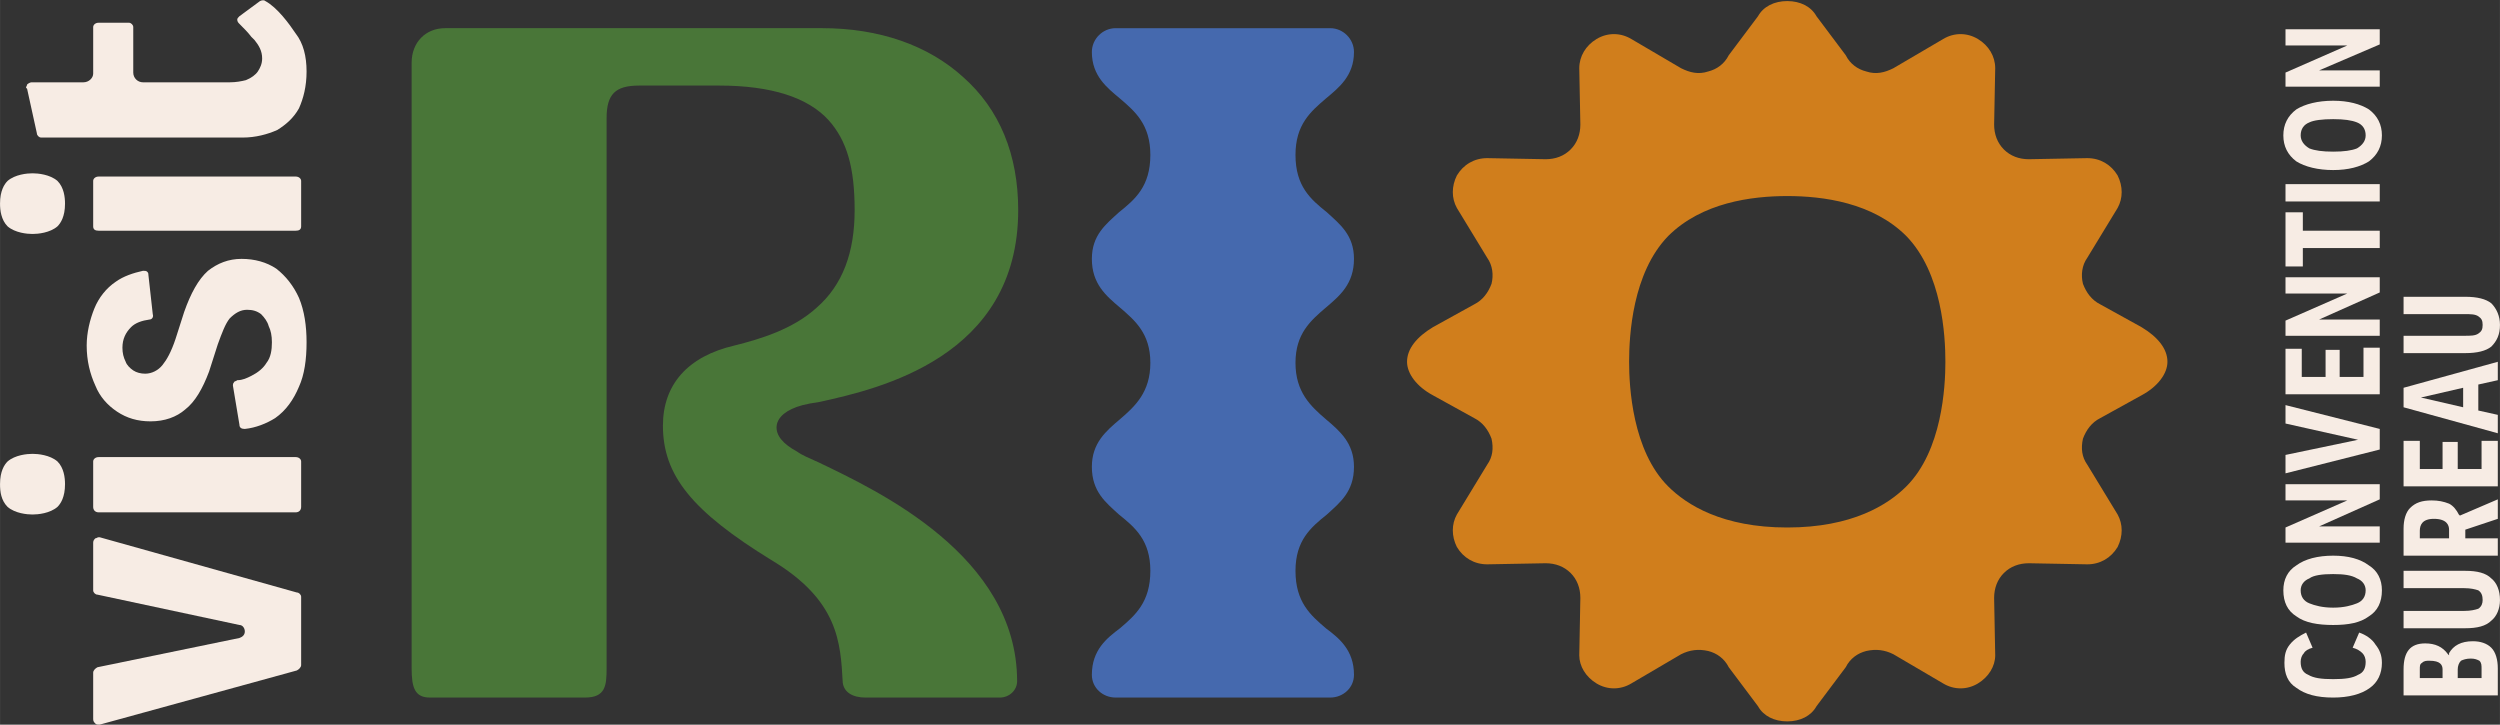 <?xml version="1.0" encoding="UTF-8"?>
<!DOCTYPE svg PUBLIC "-//W3C//DTD SVG 1.1//EN" "http://www.w3.org/Graphics/SVG/1.1/DTD/svg11.dtd">
<!-- Creator: CorelDRAW 2020 (64 Bit) -->
<svg xmlns="http://www.w3.org/2000/svg" xml:space="preserve" width="207px" height="60px" version="1.1" style="shape-rendering:geometricPrecision; text-rendering:geometricPrecision; image-rendering:optimizeQuality; fill-rule:evenodd; clip-rule:evenodd"
viewBox="0 0 2.308 0.669"
 xmlns:xlink="http://www.w3.org/1999/xlink"
 xmlns:xodm="http://www.corel.com/coreldraw/odm/2003">
 <rect x="0" y="0" width="2.308" height="0.669" fill="#333333" stroke="none"/>
 <defs>
  <style type="text/css">
   <![CDATA[
    .fil2 {fill:#4569AE;fill-rule:nonzero}
    .fil1 {fill:#497638;fill-rule:nonzero}
    .fil3 {fill:#D07E1C;fill-rule:nonzero}
    .fil0 {fill:#F7ECE4;fill-rule:nonzero}
   ]]>
  </style>
 </defs>
 <g id="Camada_x0020_1">
  <g id="_2273937794176">
   <path class="fil0" d="M2.114 0.595c-0.004,0.005 -0.005,0.01 -0.005,0.017 0,0.01 0.003,0.018 0.011,0.023 0.008,0.006 0.019,0.009 0.034,0.009 0.014,0 0.026,-0.003 0.034,-0.009 0.007,-0.005 0.011,-0.013 0.011,-0.023 0,-0.007 -0.002,-0.012 -0.006,-0.017 -0.003,-0.005 -0.009,-0.009 -0.015,-0.011l-0.006 0.014c0.004,0.001 0.007,0.003 0.009,0.005 0.002,0.002 0.003,0.005 0.003,0.008 0,0.006 -0.002,0.01 -0.007,0.012 -0.005,0.003 -0.012,0.004 -0.023,0.004 -0.011,0 -0.018,-0.001 -0.023,-0.004 -0.005,-0.002 -0.007,-0.006 -0.007,-0.012 0,-0.003 0.001,-0.006 0.003,-0.008 0.001,-0.002 0.004,-0.004 0.008,-0.005l-0.006 -0.014c-0.006,0.003 -0.011,0.006 -0.015,0.011z"/>
   <path class="fil0" d="M2.176 0.534c0.005,0.002 0.008,0.006 0.008,0.011 0,0.006 -0.003,0.01 -0.008,0.012 -0.005,0.002 -0.012,0.004 -0.022,0.004 -0.01,0 -0.017,-0.002 -0.022,-0.004 -0.005,-0.002 -0.008,-0.006 -0.008,-0.012 0,-0.005 0.003,-0.009 0.008,-0.011 0.004,-0.003 0.012,-0.004 0.022,-0.004 0.01,0 0.017,0.001 0.022,0.004zm-0.022 -0.021c-0.014,0 -0.026,0.003 -0.034,0.009 -0.008,0.005 -0.012,0.013 -0.012,0.023 0,0.011 0.004,0.019 0.012,0.024 0.008,0.006 0.02,0.008 0.034,0.008 0.014,0 0.025,-0.002 0.033,-0.008 0.008,-0.005 0.012,-0.013 0.012,-0.024 0,-0.01 -0.004,-0.018 -0.012,-0.023 -0.008,-0.006 -0.019,-0.009 -0.033,-0.009z"/>
   <polygon class="fil0" points="2.197,0.447 2.11,0.447 2.11,0.462 2.167,0.462 2.11,0.487 2.11,0.501 2.197,0.501 2.197,0.486 2.141,0.486 2.197,0.461 "/>
   <polygon class="fil0" points="2.11,0.391 2.177,0.406 2.11,0.42 2.11,0.437 2.197,0.415 2.197,0.396 2.11,0.374 "/>
   <polygon class="fil0" points="2.16,0.323 2.147,0.323 2.147,0.348 2.125,0.348 2.125,0.322 2.11,0.322 2.11,0.364 2.197,0.364 2.197,0.321 2.182,0.321 2.182,0.348 2.16,0.348 "/>
   <polygon class="fil0" points="2.197,0.256 2.11,0.256 2.11,0.271 2.167,0.271 2.11,0.296 2.11,0.31 2.197,0.31 2.197,0.295 2.141,0.295 2.197,0.27 "/>
   <polygon class="fil0" points="2.11,0.196 2.11,0.246 2.126,0.246 2.126,0.229 2.197,0.229 2.197,0.213 2.126,0.213 2.126,0.196 "/>
   <polygon class="fil0" points="2.11,0.17 2.11,0.186 2.197,0.186 2.197,0.17 "/>
   <path class="fil0" d="M2.176 0.113c0.005,0.002 0.008,0.006 0.008,0.012 0,0.005 -0.003,0.009 -0.008,0.012 -0.005,0.002 -0.012,0.003 -0.022,0.003 -0.01,0 -0.017,-0.001 -0.022,-0.003 -0.005,-0.003 -0.008,-0.007 -0.008,-0.012 0,-0.006 0.003,-0.01 0.008,-0.012 0.004,-0.002 0.012,-0.003 0.022,-0.003 0.01,0 0.017,0.001 0.022,0.003zm-0.068 0.012c0,0.01 0.004,0.018 0.012,0.024 0.008,0.005 0.02,0.008 0.034,0.008 0.014,0 0.025,-0.003 0.033,-0.008 0.008,-0.006 0.012,-0.014 0.012,-0.024 0,-0.01 -0.004,-0.018 -0.012,-0.024 -0.008,-0.005 -0.019,-0.008 -0.033,-0.008 -0.014,0 -0.026,0.003 -0.034,0.008 -0.008,0.006 -0.012,0.014 -0.012,0.024z"/>
   <polygon class="fil0" points="2.197,0.027 2.11,0.027 2.11,0.042 2.167,0.042 2.11,0.067 2.11,0.08 2.197,0.08 2.197,0.065 2.141,0.065 2.197,0.041 "/>
   <path class="fil0" d="M2.291 0.626l-0.022 0 0 -0.008c0,-0.003 0.001,-0.006 0.003,-0.008 0.002,-0.001 0.005,-0.002 0.009,-0.002 0.004,0 0.006,0.001 0.008,0.002 0.002,0.002 0.002,0.004 0.002,0.008l0 0.008zm-0.057 0l0 -0.008c0,-0.003 0,-0.005 0.002,-0.006 0.002,-0.002 0.004,-0.002 0.007,-0.002 0.01,0 0.012,0.004 0.012,0.008l0 0.008 -0.021 0zm0.066 -0.028c-0.004,-0.004 -0.01,-0.006 -0.017,-0.006 -0.011,0 -0.018,0.004 -0.022,0.011l0 0.002 -0.001 -0.001c-0.005,-0.007 -0.012,-0.01 -0.021,-0.01 -0.014,0 -0.02,0.008 -0.02,0.024l0 0.024 0.087 0 0 -0.025c0,-0.008 -0.002,-0.015 -0.006,-0.019z"/>
   <path class="fil0" d="M2.308 0.554c0,-0.009 -0.003,-0.016 -0.008,-0.02 -0.005,-0.005 -0.013,-0.007 -0.024,-0.007l-0.057 0 0 0.016 0.056 0c0.006,0 0.01,0.001 0.013,0.002 0.003,0.002 0.004,0.005 0.004,0.009 0,0.003 -0.001,0.006 -0.004,0.008 -0.003,0.001 -0.007,0.002 -0.013,0.002l-0.056 0 0 0.016 0.057 0c0.011,0 0.019,-0.002 0.024,-0.007 0.005,-0.004 0.008,-0.011 0.008,-0.019z"/>
   <path class="fil0" d="M2.234 0.497l0 -0.007c0,-0.005 0.002,-0.011 0.013,-0.011 0.012,0 0.014,0.006 0.014,0.01l0 0.008 -0.027 0zm0.072 -0.018l0 -0.018 -0.035 0.015 -0.001 -0.001c-0.002,-0.004 -0.005,-0.008 -0.009,-0.01 -0.005,-0.002 -0.01,-0.003 -0.016,-0.003 -0.009,0 -0.015,0.002 -0.02,0.007 -0.004,0.004 -0.006,0.011 -0.006,0.019l0 0.025 0.087 0 0 -0.016 -0.03 0 0 -0.008 0.03 -0.01z"/>
   <polygon class="fil0" points="2.269,0.408 2.255,0.408 2.255,0.433 2.234,0.433 2.234,0.407 2.219,0.407 2.219,0.449 2.306,0.449 2.306,0.407 2.291,0.407 2.291,0.433 2.269,0.433 "/>
   <path class="fil0" d="M2.235 0.367l0.039 -0.009 0 0.018 -0.039 -0.009zm0.053 -0.012l0.018 -0.004 0 -0.017 -0.087 0.024 0 0.018 0.087 0.024 0 -0.017 -0.018 -0.004 0 -0.024z"/>
   <path class="fil0" d="M2.308 0.3c0,-0.008 -0.003,-0.015 -0.008,-0.02 -0.005,-0.004 -0.013,-0.006 -0.024,-0.006l-0.057 0 0 0.016 0.056 0c0.006,0 0.01,0 0.013,0.002 0.003,0.002 0.004,0.004 0.004,0.008 0,0.004 -0.001,0.006 -0.004,0.008 -0.003,0.002 -0.007,0.002 -0.013,0.002l-0.056 0 0 0.016 0.057 0c0.011,0 0.019,-0.002 0.024,-0.006 0.005,-0.005 0.008,-0.011 0.008,-0.02z"/>
   <path class="fil0" d="M0.086 0.501l0 0.044c0,0.002 0.002,0.004 0.004,0.004l0.131 0.028c0.003,0 0.005,0.003 0.005,0.006 0,0 0,0 0,0 0,0.003 -0.002,0.005 -0.005,0.006l-0.131 0.027c-0.002,0.001 -0.004,0.003 -0.004,0.005l0 0.043c0,0.002 0.001,0.003 0.002,0.004 0.001,0.001 0.002,0.001 0.004,0.001l0.182 -0.05c0.002,-0.001 0.004,-0.003 0.004,-0.005l0 -0.063c0,-0.002 -0.002,-0.004 -0.004,-0.004l-0.182 -0.051c-0.001,0 -0.001,0 -0.001,0 -0.001,0 -0.002,0.001 -0.003,0.001 -0.001,0.001 -0.002,0.002 -0.002,0.004z"/>
   <path class="fil0" d="M0.086 0.426l0 0.042c0,0.003 0.002,0.005 0.005,0.005l0.182 0c0.003,0 0.005,-0.002 0.005,-0.005l0 -0.042c0,-0.002 -0.002,-0.004 -0.005,-0.004l-0.182 0c-0.003,0 -0.005,0.002 -0.005,0.004z"/>
   <path class="fil0" d="M0 0.447c0,0.007 0.001,0.015 0.007,0.021 0.007,0.006 0.018,0.007 0.023,0.007 0.005,0 0.016,-0.001 0.023,-0.007 0.003,-0.003 0.007,-0.009 0.007,-0.021 0,-0.006 -0.001,-0.015 -0.007,-0.021 -0.007,-0.006 -0.018,-0.007 -0.023,-0.007 -0.005,0 -0.016,0.001 -0.023,0.007 -0.003,0.003 -0.007,0.009 -0.007,0.021z"/>
   <path class="fil0" d="M0.255 0.248c-0.009,-0.006 -0.02,-0.009 -0.032,-0.009 -0.012,0 -0.022,0.004 -0.031,0.011 -0.009,0.008 -0.016,0.021 -0.022,0.038l-0.008 0.025c-0.004,0.012 -0.008,0.019 -0.012,0.024 -0.004,0.005 -0.01,0.008 -0.016,0.008 -0.004,0 -0.008,-0.001 -0.011,-0.003 -0.003,-0.002 -0.006,-0.005 -0.007,-0.008 -0.002,-0.004 -0.003,-0.008 -0.003,-0.013 0,-0.008 0.003,-0.014 0.008,-0.019 0.004,-0.004 0.01,-0.006 0.017,-0.007 0.002,0 0.004,-0.002 0.003,-0.005l-0.004 -0.036c0,-0.001 0,-0.002 -0.001,-0.003 -0.001,-0.001 -0.002,-0.001 -0.004,-0.001 -0.009,0.002 -0.018,0.005 -0.025,0.01 -0.009,0.006 -0.016,0.015 -0.02,0.025 -0.004,0.01 -0.007,0.022 -0.007,0.034 0,0.014 0.003,0.026 0.008,0.037 0.004,0.01 0.011,0.018 0.02,0.024 0.009,0.006 0.019,0.009 0.031,0.009 0.013,0 0.024,-0.004 0.032,-0.011 0.009,-0.007 0.016,-0.019 0.022,-0.035l0.008 -0.025c0.004,-0.011 0.007,-0.019 0.011,-0.024 0.005,-0.005 0.01,-0.008 0.016,-0.008 0.005,0 0.009,0.001 0.013,0.004 0.003,0.003 0.006,0.007 0.007,0.011 0.002,0.004 0.003,0.009 0.003,0.015 0,0.007 -0.001,0.014 -0.005,0.019 -0.003,0.005 -0.008,0.009 -0.014,0.012 -0.004,0.002 -0.008,0.004 -0.013,0.004 -0.001,0.001 -0.003,0.001 -0.003,0.002 -0.001,0.001 -0.001,0.002 -0.001,0.003l0.006 0.036c0,0.003 0.002,0.004 0.005,0.004 0.01,-0.001 0.02,-0.005 0.028,-0.01 0.01,-0.007 0.017,-0.017 0.022,-0.029 0.005,-0.011 0.007,-0.025 0.007,-0.041 0,-0.015 -0.002,-0.029 -0.007,-0.041 -0.005,-0.011 -0.012,-0.02 -0.021,-0.027z"/>
   <path class="fil0" d="M0.273 0.031c-0.006,-0.009 -0.017,-0.024 -0.028,-0.03 -0.001,-0.001 -0.003,-0.001 -0.005,0l-0.019 0.014c-0.001,0.001 -0.002,0.002 -0.002,0.003 0,0.002 0.001,0.003 0.002,0.004 0.004,0.004 0.008,0.008 0.011,0.012 0.001,0.001 0.002,0.002 0.003,0.003 0.004,0.005 0.007,0.01 0.007,0.017 0,0.005 -0.002,0.009 -0.004,0.012 -0.002,0.003 -0.006,0.006 -0.011,0.008 -0.004,0.001 -0.009,0.002 -0.015,0.002l-0.08 0c-0.005,0 -0.009,-0.004 -0.009,-0.009l0 -0.042c0,-0.002 -0.002,-0.004 -0.004,-0.004l-0.028 0c-0.003,0 -0.005,0.002 -0.005,0.004l0 0.043c0,0.004 -0.004,0.008 -0.009,0.008l-0.048 0c-0.001,0 -0.003,0.001 -0.004,0.002 0,0.001 -0.001,0.002 -0.001,0.003 0,0 0,0 0.001,0.001l0.009 0.041c0,0.002 0.002,0.004 0.004,0.004l0.186 0c0.012,0 0.023,-0.003 0.032,-0.007 0.008,-0.005 0.015,-0.011 0.02,-0.02 0.004,-0.009 0.007,-0.02 0.007,-0.034 0,-0.014 -0.003,-0.026 -0.01,-0.035z"/>
   <path class="fil0" d="M0.086 0.167l0 0.042c0,0.003 0.002,0.004 0.005,0.004l0.182 0c0.003,0 0.005,-0.001 0.005,-0.004l0 -0.042c0,-0.002 -0.002,-0.004 -0.005,-0.004l-0.182 0c-0.003,0 -0.005,0.002 -0.005,0.004z"/>
   <path class="fil0" d="M0 0.188c0,0.006 0.001,0.015 0.007,0.021 0.007,0.006 0.018,0.007 0.023,0.007 0.005,0 0.016,-0.001 0.023,-0.007 0.003,-0.003 0.007,-0.009 0.007,-0.021 0,-0.006 -0.001,-0.015 -0.007,-0.021 -0.007,-0.006 -0.018,-0.007 -0.023,-0.007 -0.005,0 -0.016,0.001 -0.023,0.007 -0.003,0.003 -0.007,0.009 -0.007,0.021z"/>
   <path class="fil1" d="M0.712 0.517c0.062,0.037 0.064,0.076 0.066,0.113 0.001,0.009 0.009,0.014 0.021,0.014l0.124 0c0.009,0 0.016,-0.007 0.016,-0.015l0 0c0,-0.116 -0.129,-0.176 -0.183,-0.202 -0.009,-0.004 -0.016,-0.007 -0.02,-0.01 -0.013,-0.007 -0.02,-0.015 -0.019,-0.024 0.001,-0.008 0.009,-0.015 0.024,-0.019 0.004,-0.001 0.009,-0.002 0.016,-0.003 0.054,-0.012 0.183,-0.041 0.183,-0.177 0,-0.051 -0.017,-0.093 -0.051,-0.123 -0.032,-0.029 -0.077,-0.045 -0.13,-0.045l-0.348 0c-0.018,0 -0.031,0.013 -0.031,0.032l0 0.559c0,0.018 0.003,0.027 0.017,0.027l0.143 0c0.019,0 0.02,-0.011 0.02,-0.027l0 -0.508c0,-0.022 0.008,-0.03 0.03,-0.03l0.074 0c0.048,0 0.082,0.011 0.101,0.032 0.017,0.019 0.024,0.044 0.024,0.083 0,0.039 -0.011,0.069 -0.035,0.09 -0.022,0.02 -0.052,0.029 -0.076,0.035 -0.043,0.01 -0.066,0.036 -0.066,0.074 0,0.046 0.027,0.079 0.1,0.124z"/>
   <path class="fil2" d="M1.228 0.644c0.012,0 0.022,-0.009 0.022,-0.021l0 0c0,-0.023 -0.014,-0.034 -0.026,-0.043 -0.014,-0.012 -0.028,-0.024 -0.028,-0.053 0,-0.028 0.014,-0.04 0.029,-0.052 0.012,-0.011 0.025,-0.021 0.025,-0.044 0,-0.022 -0.013,-0.033 -0.026,-0.044 -0.014,-0.012 -0.028,-0.025 -0.028,-0.052 0,-0.027 0.014,-0.039 0.028,-0.051 0.013,-0.011 0.026,-0.022 0.026,-0.045 0,-0.022 -0.013,-0.032 -0.025,-0.043 -0.015,-0.012 -0.029,-0.024 -0.029,-0.053 0,-0.028 0.014,-0.04 0.028,-0.052 0.012,-0.01 0.026,-0.021 0.026,-0.043l0 0c0,-0.012 -0.01,-0.022 -0.022,-0.022l-0.198 0c-0.012,0 -0.022,0.01 -0.022,0.022l0 0c0,0.022 0.014,0.033 0.026,0.043 0.014,0.012 0.028,0.024 0.028,0.052 0,0.029 -0.014,0.041 -0.029,0.053 -0.012,0.011 -0.025,0.021 -0.025,0.043 0,0.023 0.013,0.034 0.026,0.045 0.014,0.012 0.028,0.024 0.028,0.051 0,0.027 -0.014,0.04 -0.028,0.052 -0.013,0.011 -0.026,0.022 -0.026,0.044 0,0.023 0.013,0.033 0.025,0.044 0.015,0.012 0.029,0.024 0.029,0.052 0,0.029 -0.014,0.041 -0.028,0.053 -0.012,0.009 -0.026,0.02 -0.026,0.043l0 0c0,0.012 0.01,0.021 0.022,0.021l0.198 0z"/>
   <path class="fil3" d="M1.76 0.449c-0.017,0.017 -0.05,0.038 -0.11,0.038 -0.06,0 -0.093,-0.021 -0.11,-0.038 -0.033,-0.033 -0.036,-0.092 -0.036,-0.115 0,-0.024 0.003,-0.082 0.036,-0.116 0.031,-0.031 0.077,-0.037 0.11,-0.037 0.033,0 0.079,0.006 0.11,0.037 0.033,0.034 0.036,0.092 0.036,0.116 0,0.023 -0.003,0.082 -0.036,0.115zm0.217 -0.147l-0.038 -0.021c-0.008,-0.004 -0.013,-0.011 -0.016,-0.019 -0.002,-0.008 -0.001,-0.017 0.004,-0.024l0.028 -0.046c0.005,-0.009 0.005,-0.02 0,-0.03 -0.006,-0.01 -0.016,-0.016 -0.028,-0.016l-0.054 0.001c-0.009,0 -0.017,-0.003 -0.023,-0.009 -0.006,-0.006 -0.009,-0.014 -0.009,-0.023l0.001 -0.052c0,-0.011 -0.006,-0.021 -0.016,-0.027 -0.01,-0.006 -0.022,-0.006 -0.032,0l-0.046 0.027c-0.008,0.004 -0.016,0.006 -0.025,0.003 -0.008,-0.002 -0.015,-0.007 -0.019,-0.015l-0.027 -0.036 0 0c-0.005,-0.009 -0.015,-0.014 -0.027,-0.014l0 0c-0.012,0 -0.022,0.005 -0.027,0.014l0 0 -0.027 0.036c-0.004,0.008 -0.011,0.013 -0.019,0.015 -0.009,0.003 -0.017,0.001 -0.025,-0.003l-0.046 -0.027c-0.01,-0.006 -0.022,-0.006 -0.032,0 -0.01,0.006 -0.016,0.016 -0.016,0.027l0.001 0.052c0,0.009 -0.003,0.017 -0.009,0.023 -0.006,0.006 -0.014,0.009 -0.023,0.009l-0.054 -0.001c-0.012,0 -0.022,0.006 -0.028,0.016 -0.005,0.01 -0.005,0.021 0,0.03l0.028 0.046c0.005,0.007 0.006,0.016 0.004,0.024 -0.003,0.008 -0.008,0.015 -0.016,0.019l-0.038 0.021c-0.015,0.009 -0.024,0.02 -0.024,0.032 0,0.011 0.009,0.023 0.024,0.031l0.038 0.021c0.008,0.004 0.013,0.011 0.016,0.019 0.002,0.009 0.001,0.017 -0.004,0.024l-0.028 0.046c-0.005,0.009 -0.005,0.02 0,0.03 0.006,0.01 0.016,0.016 0.028,0.016l0.054 -0.001c0.009,0 0.017,0.003 0.023,0.009 0.006,0.006 0.009,0.014 0.009,0.023l-0.001 0.053c0,0.01 0.006,0.02 0.016,0.026 0.01,0.006 0.022,0.006 0.032,0l0.046 -0.027c0.008,-0.004 0.016,-0.005 0.025,-0.003 0.008,0.002 0.015,0.007 0.019,0.015l0.027 0.036 0 0c0.005,0.009 0.015,0.014 0.027,0.014l0 0c0.012,0 0.022,-0.005 0.027,-0.014l0 0 0.027 -0.036c0.004,-0.008 0.011,-0.013 0.019,-0.015 0.009,-0.002 0.017,-0.001 0.025,0.003l0.046 0.027c0.01,0.006 0.022,0.006 0.032,0 0.01,-0.006 0.016,-0.016 0.016,-0.026l-0.001 -0.053c0,-0.009 0.003,-0.017 0.009,-0.023 0.006,-0.006 0.014,-0.009 0.023,-0.009l0.054 0.001c0.012,0 0.022,-0.006 0.028,-0.016 0.005,-0.01 0.005,-0.021 0,-0.03l-0.028 -0.046c-0.005,-0.007 -0.006,-0.015 -0.004,-0.024 0.003,-0.008 0.008,-0.015 0.016,-0.019l0.038 -0.021c0.015,-0.008 0.024,-0.02 0.024,-0.031 0,-0.012 -0.009,-0.023 -0.024,-0.032z"/>
  </g>
 </g>
</svg>
